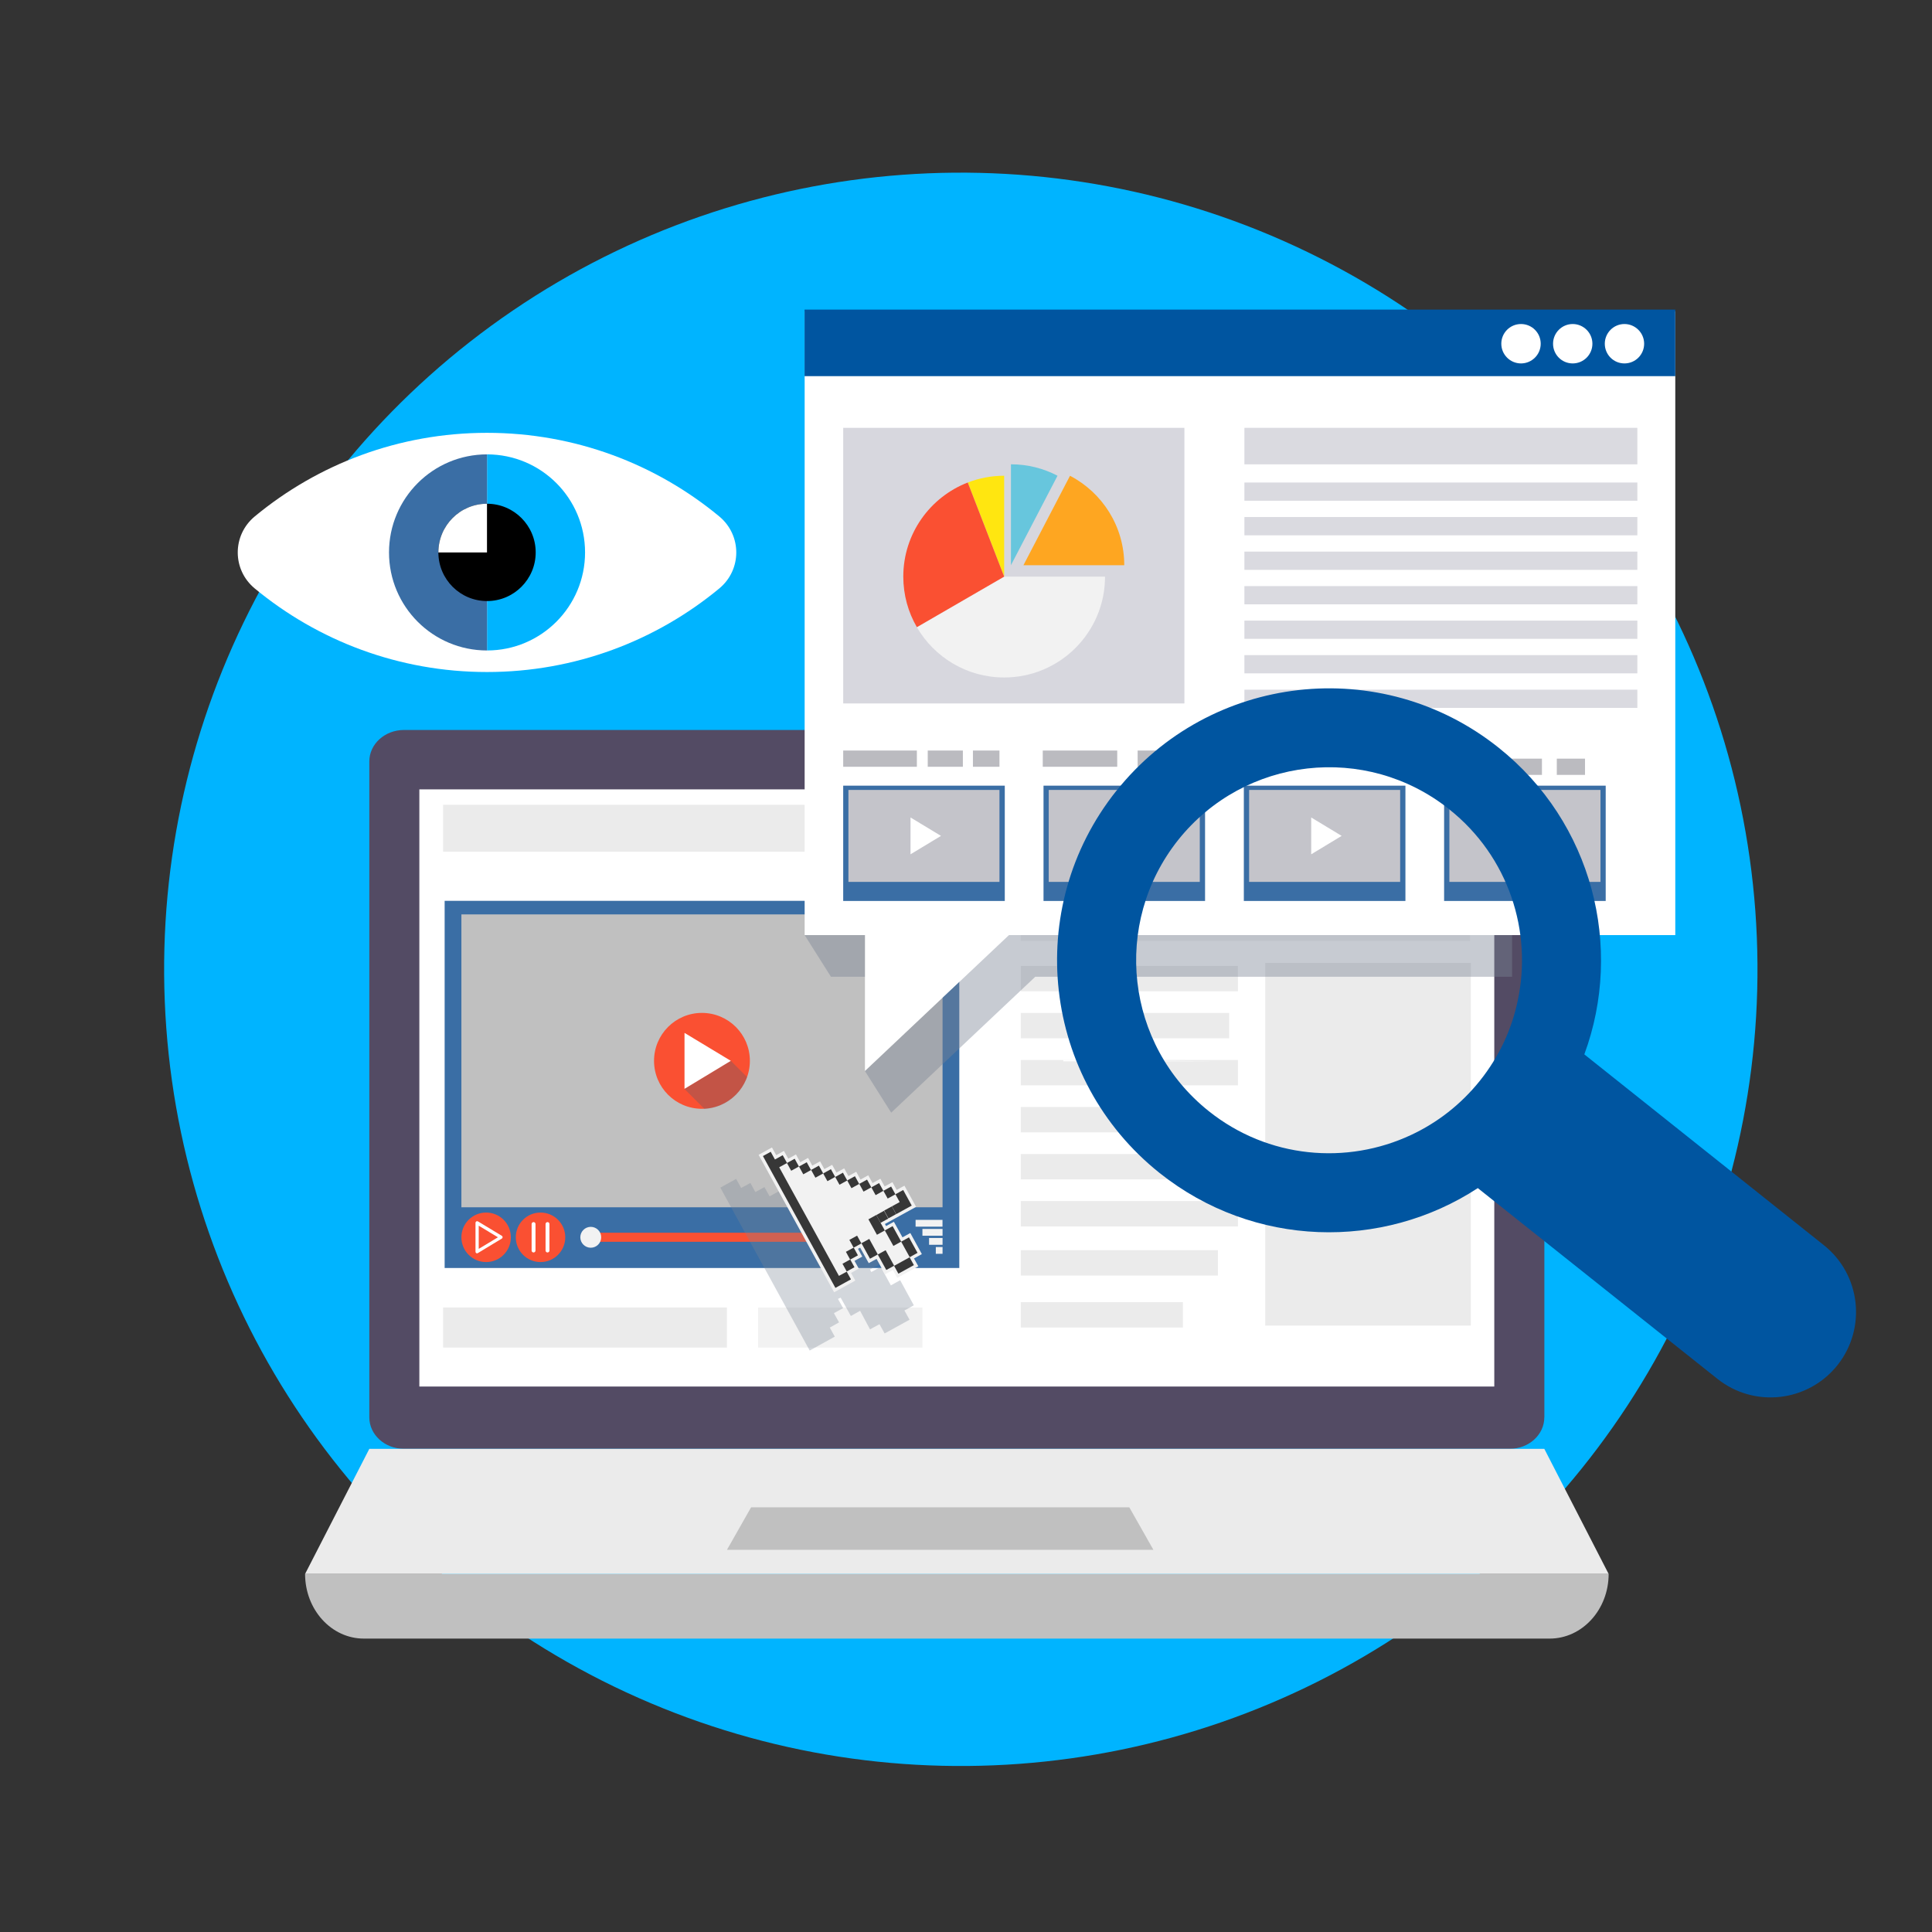 <?xml version="1.0" encoding="UTF-8"?><svg xmlns="http://www.w3.org/2000/svg" viewBox="0 0 407 407"><rect x="0" y="0" width="407" height="407" fill="#333333" stroke="none"/><defs><style>.cls-1{fill:#fa5032;}.cls-2{fill:#f2f2f2;}.cls-3{fill:#0055a0;}.cls-4{fill:#00b4ff;}.cls-5{fill:#67c6dd;}.cls-6{fill:#ebebeb;}.cls-7{fill:#ffe610;}.cls-8{fill:#fff;}.cls-9{fill:#fea621;}.cls-10{fill:#bbbbc0;}.cls-11{fill:silver;}.cls-12{fill:#c4c4ca;}.cls-13{fill:#dadae0;}.cls-14{fill:#d7d7de;}.cls-15{fill:#6fbabb;}.cls-16{fill:#3a6ea5;}.cls-17{fill:#534b64;}.cls-18,.cls-19{fill:#7a8494;}.cls-20{fill:#216186;opacity:.25;}.cls-20,.cls-19,.cls-21,.cls-22{mix-blend-mode:multiply;}.cls-19,.cls-21{opacity:.42;}.cls-23{isolation:isolate;}.cls-22{opacity:.77;}</style></defs><g class="cls-23"><g id="_圖層_1"><circle class="cls-4" cx="202.39" cy="204.22" r="167.83" transform="translate(-14.43 15.39) rotate(-4.21)"/><path class="cls-17" d="m325.33,298.58c0,3.66-3.26,6.63-7.3,6.63H85.1c-4.03,0-7.3-2.97-7.3-6.63v-138.17c0-3.66,3.27-6.63,7.3-6.63h232.94c4.04,0,7.3,2.97,7.3,6.63v138.17Z"/><rect class="cls-8" x="88.34" y="166.29" width="226.45" height="125.8"/><path class="cls-11" d="m338.88,331.57c0,7.52-5.57,13.62-12.43,13.62H76.65c-6.85,0-12.38-6.1-12.38-13.62h274.61Z"/><polygon class="cls-6" points="338.88 331.57 64.27 331.57 77.8 305.22 325.33 305.22 338.88 331.57"/><path class="cls-11" d="m242.98,326.49h-89.84c2.04-3.58,3.05-5.38,5.09-8.96h79.67c2.04,3.58,3.05,5.38,5.08,8.96Z"/><rect class="cls-16" x="93.67" y="189.77" width="108.42" height="77.35"/><rect class="cls-11" x="97.2" y="192.63" width="101.36" height="61.7"/><path class="cls-1" d="m107.62,260.65c0,2.88-2.33,5.22-5.21,5.22s-5.21-2.33-5.21-5.22,2.33-5.21,5.21-5.21,5.21,2.33,5.21,5.21Z"/><path class="cls-1" d="m119.08,260.65c0,2.88-2.33,5.22-5.21,5.22s-5.21-2.33-5.21-5.22,2.33-5.21,5.21-5.21,5.21,2.33,5.21,5.21Z"/><path class="cls-8" d="m100.51,264.03c-.06,0-.12-.01-.17-.04-.11-.06-.17-.17-.17-.3v-6.09c0-.12.07-.24.17-.3.11-.06.24-.06.34,0l5.04,3.04c.1.06.16.17.16.29s-.06.23-.16.29l-5.04,3.05c-.05.03-.11.05-.18.05Zm.34-5.83v4.89l4.05-2.44-4.05-2.44Z"/><path class="cls-1" d="m157.97,223.48c0,5.57-4.52,10.1-10.1,10.1s-10.09-4.52-10.09-10.1,4.52-10.1,10.09-10.1,10.1,4.52,10.1,10.1Z"/><polygon class="cls-8" points="144.2 217.59 144.2 229.38 153.96 223.48 144.2 217.59"/><path class="cls-20" d="m157.38,226.9c-1.34,3.77-4.83,6.49-8.99,6.7l-4.19-4.2,9.76-5.92,3.42,3.42Z"/><path class="cls-8" d="m112.4,263.85c-.22,0-.41-.18-.41-.41v-5.58c0-.22.18-.41.41-.41s.41.18.41.41v5.58c0,.22-.18.41-.41.41Z"/><path class="cls-8" d="m115.34,263.85c-.22,0-.41-.18-.41-.41v-5.58c0-.22.18-.41.41-.41s.41.18.41.41v5.58c0,.22-.18.41-.41.41Z"/><rect class="cls-1" x="124.45" y="259.69" width="65.15" height="1.91"/><path class="cls-2" d="m126.65,260.65c0,1.22-.99,2.2-2.2,2.2s-2.2-.99-2.2-2.2.99-2.2,2.2-2.2,2.2.99,2.2,2.2Z"/><rect class="cls-2" x="192.88" y="256.98" width="5.67" height="1.43"/><rect class="cls-2" x="194.32" y="258.89" width="4.24" height="1.43"/><rect class="cls-2" x="195.72" y="260.8" width="2.84" height="1.43"/><rect class="cls-2" x="197.14" y="262.7" width="1.42" height="1.43"/><rect class="cls-6" x="93.35" y="169.53" width="216.36" height="9.89"/><path class="cls-15" d="m289.63,174.47c0,1.86-1.51,3.36-3.36,3.36s-3.36-1.51-3.36-3.36,1.5-3.36,3.36-3.36,3.36,1.51,3.36,3.36Z"/><path class="cls-15" d="m298.47,174.47c0,1.86-1.51,3.36-3.36,3.36s-3.36-1.51-3.36-3.36,1.5-3.36,3.36-3.36,3.36,1.51,3.36,3.36Z"/><path class="cls-15" d="m307.31,174.47c0,1.86-1.51,3.36-3.36,3.36s-3.36-1.51-3.36-3.36,1.5-3.36,3.36-3.36,3.36,1.51,3.36,3.36Z"/><rect class="cls-2" x="215.04" y="189.77" width="94.66" height="8.44"/><rect class="cls-6" x="93.35" y="275.44" width="59.79" height="8.44"/><rect class="cls-2" x="159.7" y="275.44" width="34.62" height="8.44"/><rect class="cls-6" x="215.04" y="203.48" width="45.75" height="5.34"/><rect class="cls-6" x="215.04" y="213.39" width="43.9" height="5.34"/><rect class="cls-6" x="215.04" y="223.3" width="45.75" height="5.34"/><rect class="cls-6" x="215.04" y="233.2" width="32.3" height="5.34"/><rect class="cls-6" x="215.04" y="243.11" width="41.53" height="5.34"/><rect class="cls-6" x="215.04" y="263.37" width="41.53" height="5.34"/><rect class="cls-6" x="215.04" y="274.32" width="34.15" height="5.34"/><rect class="cls-6" x="215.04" y="253.02" width="45.75" height="5.34"/><rect class="cls-6" x="266.54" y="202.85" width="43.31" height="76.4"/><rect class="cls-8" x="169.51" y="65.58" width="183.41" height="131.41"/><rect class="cls-3" x="169.49" y="65.22" width="183.43" height="14.02"/><path class="cls-8" d="m324.57,72.41c0,2.29-1.86,4.15-4.15,4.15s-4.15-1.86-4.15-4.15,1.85-4.15,4.15-4.15,4.15,1.86,4.15,4.15Z"/><path class="cls-8" d="m335.46,72.41c0,2.29-1.85,4.15-4.15,4.15s-4.14-1.86-4.14-4.15,1.86-4.15,4.14-4.15,4.15,1.86,4.15,4.15Z"/><path class="cls-8" d="m346.36,72.41c0,2.29-1.85,4.15-4.15,4.15s-4.14-1.86-4.14-4.15,1.86-4.15,4.14-4.15,4.15,1.86,4.15,4.15Z"/><rect class="cls-14" x="177.63" y="90.13" width="71.88" height="58.06"/><path class="cls-2" d="m232.79,121.47c0,11.74-9.51,21.25-21.25,21.25-7.86,0-14.72-4.26-18.39-10.59l18.39-10.65h21.25Z"/><path class="cls-9" d="m236.85,119.07h-21.25l9.81-18.84c6.8,3.54,11.43,10.65,11.43,18.84Z"/><path class="cls-5" d="m222.78,100.22l-9.81,18.84v-21.25c3.54,0,6.88.87,9.81,2.41Z"/><path class="cls-7" d="m211.54,100.22v21.25l-7.67-19.82c2.38-.92,4.97-1.43,7.67-1.43Z"/><path class="cls-1" d="m211.54,121.47l-18.39,10.65c-1.82-3.13-2.86-6.77-2.86-10.65,0-9.03,5.64-16.75,13.58-19.82l7.67,19.82Z"/><rect class="cls-13" x="262.15" y="90.13" width="82.78" height="7.69"/><rect class="cls-13" x="262.15" y="101.65" width="82.78" height="3.84"/><rect class="cls-13" x="262.15" y="108.92" width="82.78" height="3.85"/><rect class="cls-13" x="262.15" y="116.2" width="82.78" height="3.85"/><rect class="cls-13" x="262.15" y="123.47" width="82.78" height="3.84"/><rect class="cls-13" x="262.15" y="130.74" width="82.78" height="3.84"/><rect class="cls-13" x="262.15" y="138.01" width="82.78" height="3.84"/><rect class="cls-13" x="262.15" y="145.29" width="82.78" height="3.84"/><rect class="cls-16" x="177.63" y="165.51" width="34.04" height="24.29"/><rect class="cls-12" x="178.73" y="166.41" width="31.82" height="19.37"/><polygon class="cls-8" points="191.81 172.21 191.81 179.97 198.23 176.09 191.81 172.21"/><rect class="cls-16" x="219.83" y="165.51" width="34.03" height="24.29"/><rect class="cls-12" x="220.93" y="166.41" width="31.82" height="19.37"/><polygon class="cls-8" points="234.01 172.21 234.01 179.97 240.43 176.09 234.01 172.21"/><rect class="cls-16" x="262.03" y="165.51" width="34.04" height="24.29"/><rect class="cls-12" x="263.14" y="166.41" width="31.82" height="19.37"/><polygon class="cls-8" points="276.22 172.21 276.22 179.97 282.64 176.09 276.22 172.21"/><rect class="cls-16" x="304.22" y="165.51" width="34.04" height="24.29"/><rect class="cls-12" x="305.33" y="166.41" width="31.83" height="19.37"/><polygon class="cls-8" points="318.41 172.21 318.41 179.97 324.83 176.09 318.41 172.21"/><rect class="cls-10" x="177.63" y="158.11" width="15.52" height="3.42"/><rect class="cls-10" x="204.96" y="158.11" width="5.59" height="3.42"/><rect class="cls-10" x="195.44" y="158.11" width="7.4" height="3.42"/><rect class="cls-10" x="304.22" y="159.82" width="20.61" height="3.42"/><rect class="cls-10" x="327.96" y="159.82" width="5.94" height="3.42"/><rect class="cls-10" x="219.67" y="158.11" width="15.69" height="3.42"/><rect class="cls-10" x="262.03" y="158.11" width="11.87" height="3.42"/><rect class="cls-10" x="276.22" y="158.11" width="16.22" height="3.42"/><rect class="cls-10" x="239.66" y="158.11" width="7.84" height="3.42"/><polygon class="cls-8" points="212.55 196.99 182.21 225.63 182.21 196.24 212.55 196.99"/><polygon class="cls-19" points="318.54 196.99 318.54 205.77 218.09 205.77 187.74 234.4 182.21 225.63 212.55 196.99 318.54 196.99"/><polygon class="cls-19" points="182.21 196.99 182.21 205.77 175.05 205.77 169.51 196.99 182.21 196.99"/><polygon class="cls-8" points="256.58 223.58 223.98 223.58 223.98 223.26 256.58 223.58"/><g class="cls-21"><g class="cls-22"><polygon class="cls-18" points="190.53 276.07 191.61 278.02 186.36 280.91 185.27 278.96 183.28 280.05 181.19 276.14 179.24 277.23 177.1 273.37 176.53 273.63 177.62 275.58 175.68 276.63 176.76 278.58 174.81 279.67 175.86 281.58 170.57 284.51 151.75 250.19 155.08 248.35 156.13 250.26 158.08 249.21 159.13 251.13 161.04 250.08 162.13 252.03 164.08 250.94 165.13 252.89 167.08 251.8 168.17 253.75 170.08 252.66 171.17 254.61 173.12 253.56 174.17 255.48 176.12 254.43 177.17 256.34 179.12 255.29 180.17 257.24 182.16 256.15 183.21 258.07 185.16 257.01 186.21 258.97 188.17 257.88 191.05 263.17 183.28 267.44 183.55 267.97 185.54 266.88 187.67 270.78 189.63 269.69 192.51 274.98 190.53 276.07"/></g></g><polygon class="cls-2" points="186.42 257.85 186.66 258.29 188.31 257.38 190.12 260.66 191.77 259.75 194.2 264.19 192.54 265.11 193.46 266.76 189.01 269.2 188.1 267.55 186.44 268.46 184.66 265.2 183.01 266.1 181.2 262.83 180.74 263.08 181.65 264.72 180.01 265.61 180.92 267.25 179.28 268.15 180.18 269.77 175.72 272.23 159.81 243.28 162.62 241.73 163.52 243.35 165.15 242.45 166.06 244.09 167.68 243.2 168.58 244.84 170.23 243.93 171.12 245.55 172.76 244.65 173.66 246.29 175.3 245.39 176.21 247.02 177.84 246.13 178.73 247.75 180.38 246.85 181.27 248.49 182.91 247.59 183.81 249.23 185.47 248.32 186.36 249.94 188 249.04 188.89 250.68 190.53 249.78 192.99 254.24 186.42 257.85"/><g class="cls-22"><rect x="187.19" y="258.52" width="1.88" height="3.73" transform="translate(-102.49 123.5) rotate(-28.93)"/><rect x="182.25" y="261.23" width="1.88" height="3.73" transform="translate(-104.03 120.68) rotate(-28.78)"/><rect x="190.63" y="260.88" width="1.88" height="3.73" transform="translate(-103.13 125.31) rotate(-28.9)"/><polygon points="188.36 266.64 186.71 267.54 184.91 264.28 186.57 263.37 188.36 266.64"/><rect x="188.58" y="265.63" width="3.73" height="1.88" transform="translate(-105.02 125.05) rotate(-28.86)"/><rect x="179.27" y="260.62" width="1.86" height="1.87" transform="translate(-103.72 119.18) rotate(-28.8)"/><rect x="183.73" y="256.16" width="1.89" height="3.72" transform="translate(-101.61 121.2) rotate(-28.86)"/><polygon points="190.27 250.69 192.07 253.97 188.8 255.77 187.89 254.13 189.53 253.23 188.63 251.59 190.27 250.69"/><rect x="184.95" y="255.37" width="1.85" height="1.87" transform="translate(-100.61 121.53) rotate(-28.85)"/><rect x="186.59" y="254.47" width="1.85" height="1.87" transform="translate(-99.89 122.02) rotate(-28.82)"/><polygon points="186.1 250.86 187.73 249.96 188.63 251.6 187 252.49 186.1 250.86"/><polygon points="183.56 250.13 185.19 249.23 186.09 250.86 184.46 251.77 183.56 250.13"/><rect x="181.35" y="248.83" width="1.87" height="1.86" transform="translate(-97.66 118.47) rotate(-28.75)"/><rect x="178.81" y="248.1" width="1.86" height="1.86" transform="translate(-97.56 117.02) rotate(-28.72)"/><rect x="176.28" y="247.37" width="1.86" height="1.87" transform="translate(-97.84 116.38) rotate(-28.86)"/><rect x="173.74" y="246.64" width="1.86" height="1.86" transform="translate(-97.82 115.1) rotate(-28.87)"/><rect x="171.2" y="245.91" width="1.87" height="1.87" transform="translate(-97.71 113.63) rotate(-28.84)"/><rect x="168.66" y="245.17" width="1.86" height="1.87" transform="translate(-97.59 112.15) rotate(-28.8)"/><rect x="166.12" y="244.44" width="1.86" height="1.86" transform="translate(-97.67 111.06) rotate(-28.85)"/><polygon points="178.2 263.71 179.84 262.82 180.73 264.45 179.1 265.35 178.2 263.71"/><rect x="177.8" y="265.68" width="1.86" height="1.86" transform="translate(-106.45 119.31) rotate(-28.85)"/><polygon points="164.15 245.9 176.73 268.78 178.37 267.89 179.26 269.51 175.99 271.31 160.72 243.54 162.36 242.64 163.25 244.26 164.89 243.36 165.8 245 164.15 245.9"/></g><path class="cls-3" d="m235.17,166.6c-19.72,24.75-15.63,60.79,9.12,80.51,19.85,15.8,46.92,16.32,67.03,3.18l50.47,40.18c3.88,3.09,8.67,4.32,13.23,3.8,4.58-.52,8.95-2.78,12.06-6.67,6.18-7.78,4.92-19.1-2.88-25.3l-50.44-40.18c8.31-22.54,1.76-48.83-18.08-64.63-24.75-19.72-60.79-15.63-80.51,9.13Zm70.14,3.9c12.51,9.95,17.58,25.79,14.39,40.43-1.25,5.93-3.87,11.63-7.9,16.69-4.04,5.06-9.02,8.89-14.51,11.46-13.57,6.37-30.13,4.98-42.63-4.99-17.56-13.98-20.44-39.56-6.47-57.13,14-17.56,39.56-20.47,57.12-6.47Z"/><path class="cls-8" d="m151.52,108.79c4.78,3.96,4.78,11.23,0,15.18-13.29,10.99-30.34,17.6-48.93,17.6s-35.63-6.61-48.92-17.6c-4.78-3.95-4.78-11.22,0-15.18,13.28-10.99,30.33-17.61,48.92-17.61s35.65,6.61,48.93,17.61Z"/><path class="cls-4" d="m123.25,116.38c0,11.4-9.24,20.65-20.65,20.65v-41.31c11.41,0,20.65,9.24,20.65,20.66Z"/><path class="cls-16" d="m102.6,95.72v41.31c-11.41,0-20.65-9.25-20.65-20.65s9.24-20.66,20.65-20.66Z"/><path d="m112.85,116.37c0,5.66-4.59,10.25-10.25,10.25s-10.25-4.59-10.25-10.25,4.59-10.25,10.25-10.25,10.25,4.59,10.25,10.25Z"/><path class="cls-8" d="m102.59,106.12v10.26h-10.24c0-5.67,4.58-10.26,10.24-10.26Z"/></g></g></svg>
